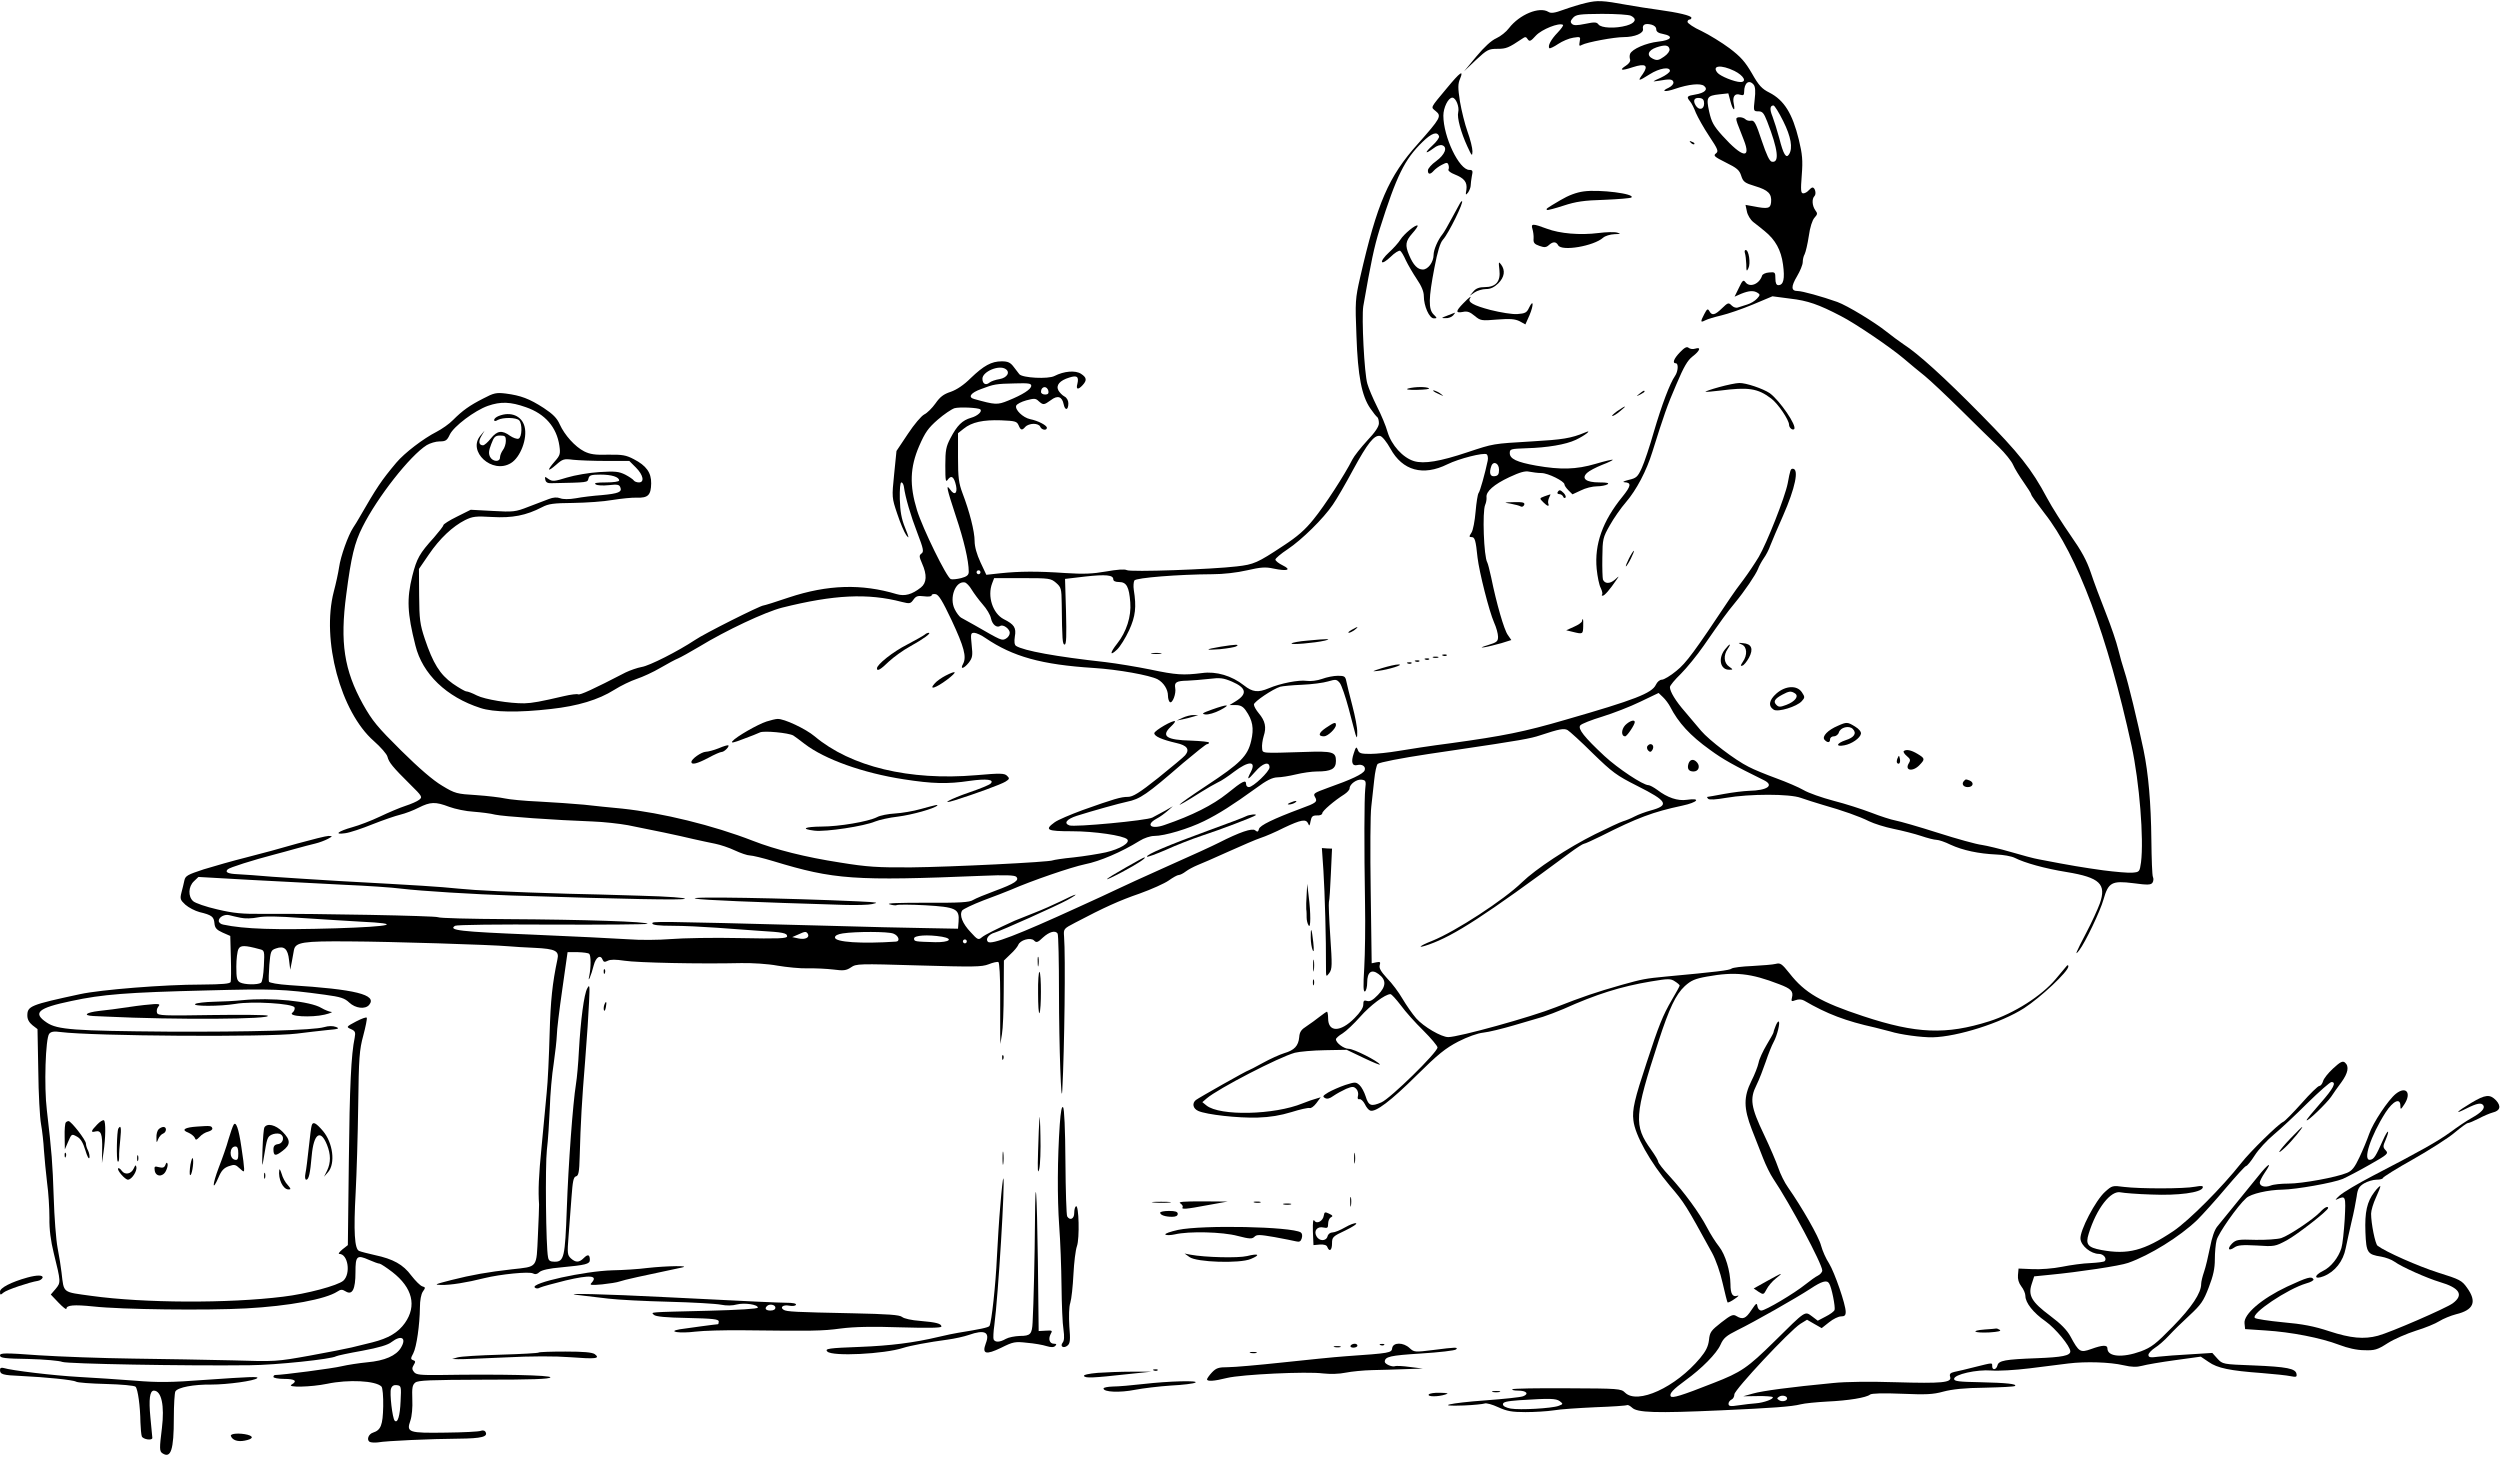 <?xml version="1.0" standalone="no"?>
<!DOCTYPE svg PUBLIC "-//W3C//DTD SVG 20010904//EN"
 "http://www.w3.org/TR/2001/REC-SVG-20010904/DTD/svg10.dtd">
<svg version="1.0" xmlns="http://www.w3.org/2000/svg"
 width="1280pt" height="746pt" viewBox="0 0 1280 746"
 preserveAspectRatio="xMidYMid meet">
<g transform="translate(0,746) scale(0.1,-0.1)"
fill="#000000" stroke="none">
<path d="M8120 7445 c-30 -7 -82 -23 -115 -35 -46 -17 -64 -19 -77 -11 -46 29
-148 -13 -202 -83 -14 -19 -43 -42 -65 -52 -25 -11 -61 -44 -102 -93 l-63 -76
61 58 c57 53 65 57 110 57 45 0 57 5 127 52 15 11 20 10 28 -3 9 -13 15 -11
42 19 30 32 118 67 138 55 5 -2 -8 -20 -27 -40 -34 -35 -52 -69 -42 -80 3 -2
23 7 45 22 21 14 56 29 77 32 37 6 38 5 33 -20 -4 -22 -2 -25 11 -17 26 14
166 40 214 40 57 0 104 20 99 42 -4 22 11 30 43 22 15 -4 25 -13 25 -24 0 -12
11 -20 35 -24 56 -11 43 -32 -24 -39 -63 -7 -135 -38 -145 -63 -3 -8 -3 -20 0
-28 3 -9 -5 -22 -21 -32 -37 -24 -25 -28 35 -8 65 21 82 10 51 -35 -28 -38
-24 -39 36 -1 49 31 103 40 103 17 0 -7 -21 -23 -47 -35 -45 -20 -46 -21 -13
-16 61 11 74 9 78 -7 1 -9 -8 -20 -24 -28 -43 -19 -20 -24 32 -6 70 24 131 30
149 15 22 -18 3 -36 -45 -44 -43 -7 -47 -11 -27 -35 8 -9 21 -35 30 -59 10
-23 40 -77 68 -119 46 -69 49 -78 34 -89 -14 -11 -7 -17 51 -46 57 -28 70 -39
79 -68 10 -31 18 -37 71 -53 67 -20 86 -39 82 -82 -3 -33 -16 -36 -92 -21
l-39 7 7 -33 c3 -18 18 -43 33 -55 16 -12 42 -33 59 -47 54 -44 83 -96 93
-170 10 -73 3 -106 -24 -106 -10 0 -15 11 -15 34 0 32 -2 34 -32 31 -18 -1
-34 -9 -36 -16 -14 -44 -64 -64 -86 -33 -10 13 -15 8 -33 -30 l-22 -45 34 15
c40 16 64 18 85 4 12 -7 12 -12 -4 -29 -11 -12 -33 -25 -50 -30 -17 -5 -38
-12 -47 -15 -10 -4 -23 0 -33 10 -16 16 -19 15 -50 -15 -36 -35 -51 -38 -64
-14 -8 14 -12 12 -26 -15 -21 -40 -20 -45 5 -32 11 6 48 17 82 25 34 8 107 33
162 56 l100 42 91 -12 c89 -10 146 -30 259 -89 73 -37 251 -158 320 -216 33
-28 82 -69 110 -91 27 -22 110 -100 185 -174 74 -73 161 -159 194 -190 32 -31
65 -72 73 -91 8 -19 33 -59 54 -89 21 -30 39 -58 39 -63 0 -5 31 -48 68 -96
168 -213 323 -628 446 -1192 40 -186 63 -476 48 -595 -7 -49 -8 -50 -44 -53
-20 -2 -88 4 -150 12 -100 14 -163 24 -328 56 -25 4 -90 22 -145 38 -55 16
-122 32 -148 36 -27 3 -128 31 -225 62 -97 31 -195 59 -217 63 -22 4 -78 22
-124 40 -47 18 -134 46 -193 61 -60 16 -129 40 -154 55 -24 14 -87 41 -139 60
-52 19 -116 45 -142 59 -69 34 -202 136 -243 184 -19 23 -56 67 -82 97 -49 56
-78 104 -78 127 0 8 25 38 56 68 30 30 83 95 117 144 95 137 119 170 158 217
52 63 108 146 120 176 5 14 18 38 29 54 11 15 27 45 34 66 8 21 37 89 65 152
63 143 83 241 50 241 -11 0 -13 -5 -26 -75 -14 -71 -107 -306 -148 -376 -19
-32 -54 -84 -77 -115 -24 -31 -54 -73 -68 -94 -185 -278 -226 -334 -277 -375
-30 -25 -64 -45 -74 -45 -11 0 -24 -11 -31 -26 -20 -43 -107 -77 -462 -179
-212 -62 -318 -83 -586 -120 -102 -13 -224 -32 -271 -40 -47 -8 -111 -15 -143
-15 -48 0 -58 3 -64 21 -7 18 -10 16 -21 -19 -15 -44 -8 -66 19 -59 25 6 44
-8 37 -27 -7 -19 -70 -48 -189 -90 -71 -26 -76 -29 -65 -47 14 -24 7 -30 -73
-59 -142 -53 -209 -86 -214 -104 -4 -16 -8 -17 -20 -7 -15 12 -78 -9 -186 -64
-25 -13 -142 -67 -260 -119 -118 -53 -237 -107 -265 -121 -27 -13 -115 -54
-195 -90 -308 -141 -445 -194 -462 -177 -14 14 5 39 35 47 34 10 317 137 372
167 70 39 48 35 -33 -6 -37 -18 -98 -45 -137 -60 -38 -15 -83 -33 -100 -40
-101 -46 -152 -72 -168 -85 -17 -15 -22 -13 -57 26 -42 44 -59 87 -44 111 6 8
55 31 109 52 55 20 118 45 140 54 110 48 309 116 380 131 76 15 186 62 280
120 22 14 55 25 75 25 53 0 176 37 255 76 75 37 146 82 265 168 55 41 84 55
110 56 19 0 62 7 95 15 33 8 81 15 107 15 74 0 98 13 98 54 0 46 -16 51 -160
46 -227 -7 -215 -8 -218 19 -2 14 2 42 8 62 15 45 8 78 -25 117 -14 17 -25 36
-25 45 0 14 96 79 135 91 11 3 61 8 111 10 50 2 110 10 133 17 41 12 45 11 61
-8 9 -12 29 -70 45 -130 15 -59 31 -119 35 -133 8 -22 9 -21 9 12 1 21 -11 81
-25 135 -14 54 -28 110 -31 126 -5 24 -10 27 -43 27 -21 0 -57 -7 -81 -16 -25
-9 -59 -13 -79 -10 -40 6 -136 -13 -194 -38 -55 -23 -83 -20 -127 15 -62 49
-142 73 -214 63 -96 -12 -133 -10 -265 18 -69 14 -172 31 -230 38 -254 28
-418 58 -458 83 -8 6 -10 21 -6 48 8 45 -3 62 -57 89 -56 29 -85 117 -59 184
l10 26 144 0 c139 0 146 -1 173 -24 26 -23 28 -29 29 -108 2 -186 4 -208 15
-208 9 0 10 46 7 168 l-5 168 102 12 c108 12 145 8 145 -14 0 -9 11 -14 30
-14 38 0 51 -25 57 -104 6 -72 -20 -152 -67 -211 -38 -48 -39 -67 -1 -31 16
15 44 60 62 99 33 72 38 119 24 207 -3 19 -1 41 3 48 10 14 225 31 399 32 56
0 126 8 178 20 70 16 94 18 135 9 71 -15 95 -7 48 16 -21 10 -38 24 -38 30 0
6 28 30 63 53 72 48 183 157 231 228 19 27 66 108 104 179 74 136 108 179 138
173 11 -2 34 -31 53 -65 62 -113 167 -142 292 -80 59 29 185 61 201 51 5 -4 8
-18 5 -33 -13 -62 -39 -157 -47 -166 -4 -5 -11 -48 -15 -95 -4 -47 -13 -95
-21 -107 -13 -20 -13 -23 1 -23 16 0 21 -16 30 -105 9 -75 59 -274 85 -333 11
-24 20 -57 20 -72 0 -24 -6 -29 -52 -43 -35 -11 -41 -14 -18 -11 19 3 58 13
87 21 l51 16 -18 26 c-19 26 -58 161 -85 294 -8 37 -17 72 -20 77 -18 29 -26
261 -11 295 5 11 8 28 7 39 -4 29 38 66 117 103 54 25 80 33 102 28 16 -3 44
-7 62 -7 34 0 118 -42 118 -58 0 -6 9 -19 21 -31 l20 -20 43 20 c23 12 60 21
82 21 21 0 46 5 54 10 11 7 -1 10 -41 10 -69 0 -94 20 -63 49 10 10 45 28 77
41 32 12 56 24 54 26 -2 2 -41 -7 -88 -21 -99 -29 -178 -31 -304 -9 -100 18
-135 35 -135 64 0 21 4 22 85 25 108 3 202 19 253 43 49 23 89 56 46 37 -70
-29 -114 -36 -271 -45 -202 -12 -195 -11 -328 -55 -143 -48 -224 -61 -275 -46
-57 17 -116 82 -136 150 -8 30 -33 89 -54 130 -21 42 -43 94 -49 116 -16 52
-30 340 -21 397 40 229 55 301 84 395 87 275 127 356 219 446 47 46 76 56 85
29 2 -7 -13 -28 -34 -47 -42 -39 -39 -47 6 -14 16 13 35 19 45 15 28 -10 13
-48 -32 -81 -23 -16 -42 -38 -42 -47 -1 -22 12 -23 30 -2 7 8 25 22 41 30 25
13 29 13 34 0 3 -8 3 -19 0 -24 -3 -6 11 -17 32 -25 50 -20 65 -40 60 -78 -5
-29 -4 -30 9 -14 7 11 13 26 13 36 0 9 3 31 6 48 6 26 4 31 -13 31 -52 0 -133
169 -133 278 0 41 25 92 46 92 18 0 37 -47 30 -75 -7 -26 14 -104 47 -175 23
-50 25 -52 26 -25 0 17 -11 62 -25 100 -14 39 -31 108 -39 155 -11 71 -11 90
1 118 19 46 0 33 -67 -48 -89 -107 -84 -97 -58 -119 31 -25 25 -36 -91 -167
-151 -168 -209 -304 -296 -684 -25 -110 -26 -124 -19 -299 7 -207 27 -308 71
-372 15 -22 31 -42 36 -45 4 -3 8 -17 8 -31 0 -17 -19 -46 -60 -89 -33 -36
-67 -79 -76 -97 -38 -76 -143 -238 -198 -305 -44 -55 -83 -89 -155 -136 -133
-88 -151 -96 -239 -106 -125 -15 -544 -30 -563 -19 -11 6 -49 3 -106 -7 -69
-12 -114 -14 -208 -8 -145 10 -236 9 -332 -1 l-73 -8 -30 64 c-19 41 -30 80
-30 109 0 49 -26 151 -62 245 -19 51 -23 79 -23 183 l0 124 29 23 c42 34 100
46 191 43 72 -3 81 -5 90 -25 11 -27 18 -28 35 -8 7 8 26 15 42 15 16 0 31 -6
34 -15 7 -17 34 -21 34 -5 0 12 -45 36 -86 44 -37 8 -79 49 -71 69 3 8 26 20
51 27 41 11 49 11 64 -4 24 -21 27 -20 62 5 35 27 58 19 66 -21 7 -34 24 -31
24 5 0 14 -8 29 -20 35 -11 6 -25 20 -31 31 -14 27 7 51 56 66 40 13 50 4 41
-33 -8 -29 4 -31 27 -6 23 25 21 39 -8 58 -29 19 -87 14 -136 -11 -32 -17
-164 -10 -180 9 -5 6 -18 23 -30 39 -16 21 -29 27 -60 27 -53 0 -92 -22 -159
-86 -35 -35 -71 -59 -102 -70 -37 -12 -55 -26 -78 -59 -17 -24 -43 -50 -58
-57 -15 -8 -51 -50 -84 -100 l-58 -87 -12 -119 c-12 -118 -12 -120 16 -203 15
-46 36 -95 46 -109 16 -21 15 -14 -6 38 -19 47 -25 83 -27 147 -1 51 2 85 8
85 6 0 11 -10 13 -22 7 -54 35 -149 69 -237 31 -81 34 -96 21 -105 -13 -10
-12 -16 3 -51 26 -58 24 -99 -6 -123 -46 -36 -82 -46 -124 -34 -179 54 -353
49 -552 -17 -67 -23 -126 -41 -130 -41 -16 0 -305 -145 -351 -177 -86 -57
-233 -132 -273 -138 -22 -4 -59 -17 -82 -28 -166 -86 -234 -117 -243 -112 -5
3 -38 -1 -72 -9 -120 -28 -163 -36 -203 -37 -76 -1 -203 20 -243 40 -23 12
-47 21 -54 21 -7 0 -38 18 -70 40 -66 47 -101 104 -143 229 -25 75 -28 100
-29 221 l-1 137 50 73 c57 84 123 145 186 177 39 19 54 21 139 16 103 -6 174
8 255 50 34 18 59 21 160 22 66 1 156 7 200 15 44 7 101 13 126 12 57 -2 72
13 73 73 1 55 -25 91 -89 124 -40 21 -59 24 -131 23 -67 -2 -93 2 -123 17 -47
24 -100 83 -125 138 -14 32 -35 53 -82 84 -74 48 -118 64 -194 74 -49 6 -62 3
-115 -25 -71 -36 -107 -62 -155 -110 -19 -20 -58 -47 -85 -61 -67 -34 -164
-108 -206 -158 -77 -92 -98 -123 -192 -286 -6 -11 -19 -32 -29 -47 -26 -40
-64 -146 -72 -203 -4 -27 -16 -83 -27 -124 -64 -247 35 -616 205 -765 35 -31
67 -67 70 -81 7 -28 26 -52 116 -141 62 -61 64 -65 46 -79 -10 -8 -42 -22 -70
-31 -28 -9 -87 -34 -131 -55 -44 -21 -107 -45 -140 -54 -75 -21 -98 -40 -37
-31 23 3 86 24 140 46 53 21 117 43 142 49 25 6 67 22 94 36 60 30 85 31 156
4 30 -11 86 -23 125 -25 38 -3 88 -9 110 -15 40 -9 307 -28 500 -35 55 -2 136
-11 180 -19 117 -23 261 -53 335 -71 36 -8 86 -19 112 -24 25 -5 71 -20 100
-34 30 -14 65 -26 78 -26 12 0 66 -13 119 -29 313 -95 413 -102 1074 -75 113
5 162 3 170 -5 18 -18 -8 -35 -108 -72 -49 -18 -100 -39 -113 -47 -18 -12 -66
-15 -240 -14 -141 0 -207 -2 -188 -8 16 -5 33 -7 38 -4 5 3 70 3 145 -1 157
-9 176 -18 171 -83 l-3 -37 -160 3 c-88 1 -331 7 -540 13 -872 23 -865 22
-865 11 0 -8 32 -12 103 -12 56 0 158 -5 227 -10 69 -5 168 -12 220 -16 119
-7 140 -11 140 -28 0 -11 -42 -13 -242 -9 -134 3 -292 0 -353 -5 -63 -5 -157
-6 -220 -1 -60 4 -283 15 -495 24 -366 15 -427 22 -390 45 8 5 224 8 498 6
265 -1 485 1 487 4 7 11 -332 22 -715 24 -190 1 -351 5 -358 10 -12 7 -624 19
-892 17 -111 -1 -153 3 -238 23 -57 13 -112 32 -123 42 -27 24 -25 75 4 102
l23 22 265 -15 c145 -8 361 -19 479 -25 118 -5 251 -14 295 -20 100 -12 374
-29 565 -35 593 -19 873 -24 886 -17 10 5 -82 12 -228 16 -133 4 -299 9 -368
10 -304 9 -472 17 -560 26 -110 11 -191 16 -610 39 -118 7 -273 17 -345 22
-71 6 -151 12 -177 13 -50 2 -68 10 -52 25 8 9 128 47 239 76 28 7 77 21 110
30 33 9 77 21 99 26 21 5 50 16 65 24 25 14 25 14 3 15 -12 0 -84 -18 -160
-39 -75 -22 -193 -54 -261 -71 -68 -17 -166 -45 -218 -61 -82 -27 -94 -33 -99
-57 -3 -15 -10 -43 -15 -62 -8 -32 -6 -38 20 -62 17 -15 50 -32 73 -38 62 -15
73 -23 76 -57 2 -24 11 -34 42 -48 l39 -17 3 -112 c2 -61 1 -117 -1 -123 -2
-10 -41 -13 -150 -14 -190 0 -515 -26 -621 -49 -255 -55 -270 -61 -270 -110 0
-19 9 -35 26 -49 l26 -20 4 -213 c1 -117 8 -240 14 -273 6 -33 13 -94 15 -135
3 -41 10 -115 16 -165 7 -49 12 -130 12 -180 -1 -61 7 -119 22 -180 37 -150
37 -151 10 -184 l-25 -29 40 -42 c22 -23 40 -37 40 -31 0 19 39 22 137 12 145
-16 583 -21 783 -10 220 12 407 47 467 86 18 12 25 12 43 1 34 -21 50 11 50
98 0 84 7 91 70 63 23 -10 47 -19 54 -19 6 -1 35 -20 65 -43 103 -80 126 -173
64 -261 -35 -49 -84 -78 -167 -99 -33 -8 -81 -20 -106 -26 -25 -6 -121 -25
-215 -42 -168 -30 -173 -31 -395 -24 -124 3 -353 7 -510 9 -157 2 -374 10
-482 17 -176 13 -198 12 -198 -1 0 -13 24 -16 147 -18 80 -2 158 -9 172 -15
25 -10 625 -21 961 -17 131 1 418 31 441 46 5 3 65 16 133 28 86 16 133 30
151 45 50 38 78 21 48 -29 -24 -41 -83 -67 -173 -75 -41 -4 -100 -13 -130 -20
-44 -11 -304 -45 -341 -45 -5 0 -9 -4 -9 -10 0 -5 25 -10 55 -10 56 0 69 -11
38 -29 -28 -16 100 -13 182 4 109 23 248 16 278 -14 6 -6 10 -50 9 -102 -2
-96 -12 -121 -52 -134 -23 -7 -34 -36 -18 -47 7 -4 27 -5 43 -3 44 8 272 18
412 19 121 1 154 10 138 36 -4 6 -14 8 -24 4 -9 -4 -89 -8 -178 -9 -192 -3
-203 1 -182 61 8 23 12 68 10 110 -2 57 0 73 15 85 14 12 75 14 352 15 244 0
337 3 340 12 3 11 -255 17 -564 12 -101 -1 -123 1 -134 15 -11 13 -11 21 -2
36 10 16 10 21 -3 25 -13 5 -13 9 1 35 17 33 33 146 34 234 0 37 6 69 15 82
14 20 14 22 -3 27 -10 3 -35 28 -56 55 -42 57 -93 85 -187 105 -35 8 -71 17
-80 21 -24 9 -29 100 -18 300 5 94 11 294 13 445 3 243 6 285 26 358 12 45 20
86 18 91 -2 5 -26 -4 -55 -19 -51 -27 -51 -28 -26 -39 22 -10 24 -16 19 -44
-18 -86 -26 -247 -30 -637 l-5 -425 -28 -22 c-15 -13 -23 -23 -16 -23 45 0 60
-101 21 -137 -28 -25 -189 -68 -308 -82 -281 -35 -713 -33 -981 4 -152 21
-141 12 -154 120 -3 28 -12 84 -20 125 -8 41 -17 158 -20 260 -6 178 -10 228
-35 445 -15 121 -7 370 12 392 9 11 24 14 58 9 163 -21 1063 -27 1210 -8 47 6
117 14 155 18 59 5 66 8 45 16 -16 6 -37 6 -61 -1 -54 -16 -382 -25 -799 -23
-481 4 -566 10 -620 46 -75 50 -47 75 126 111 158 34 283 44 694 54 338 9 390
7 603 -22 82 -11 102 -18 125 -40 32 -30 82 -36 102 -12 43 52 -70 80 -407
101 -60 4 -104 12 -106 18 -2 6 -1 45 2 86 6 70 8 75 34 84 42 15 61 -2 67
-60 l6 -49 8 40 c4 22 9 49 11 61 8 40 46 46 285 44 210 -1 725 -17 815 -25
22 -2 82 -6 133 -8 106 -5 126 -16 116 -59 -26 -123 -35 -209 -40 -383 -3
-110 -9 -245 -15 -300 -5 -55 -17 -179 -26 -275 -15 -152 -18 -225 -13 -297 0
-10 -2 -83 -6 -161 -8 -167 1 -156 -134 -171 -123 -14 -203 -28 -310 -55 -85
-22 -90 -24 -51 -25 47 -1 130 12 221 35 82 20 230 35 249 24 11 -6 22 -4 33
7 11 10 50 19 110 24 127 12 148 17 148 38 0 28 -10 31 -31 10 -24 -24 -41
-24 -66 -2 -18 17 -19 26 -12 113 4 52 11 142 15 199 6 82 10 105 23 108 13 3
17 22 19 101 5 177 11 285 28 492 9 113 18 248 20 300 4 85 3 92 -9 70 -17
-30 -34 -162 -43 -320 -3 -63 -10 -140 -15 -170 -16 -99 -39 -411 -47 -640 -9
-247 -14 -270 -62 -270 -23 0 -31 5 -34 23 -11 52 -15 469 -6 549 6 48 12 145
15 215 2 70 11 173 20 228 8 55 15 120 16 145 0 25 13 131 28 235 l27 190 52
0 c28 -1 55 -4 59 -9 9 -8 9 -70 0 -113 -10 -43 10 2 23 55 11 42 35 57 46 27
5 -11 10 -12 26 -4 14 7 39 7 86 0 64 -10 386 -17 597 -12 56 1 137 -4 185
-13 47 -8 117 -15 155 -14 39 1 98 -2 132 -6 52 -7 66 -5 90 11 27 19 40 19
346 10 283 -8 323 -8 359 6 22 9 45 14 50 11 5 -3 9 -76 9 -162 0 -86 0 -179
0 -207 l1 -50 8 50 c5 28 9 124 9 214 l1 163 33 32 c19 17 36 38 40 47 9 26
63 41 81 24 12 -13 19 -11 46 15 33 30 64 38 75 20 4 -6 7 -142 7 -303 0 -269
12 -602 17 -497 11 210 17 686 9 785 -3 40 -2 40 57 71 148 78 228 114 330
149 61 22 128 52 149 67 21 15 44 28 51 28 7 0 23 8 36 18 13 10 40 24 59 32
19 7 91 39 160 70 69 31 143 63 165 70 22 7 76 30 119 52 89 42 113 46 124 21
5 -14 8 -12 12 12 5 25 10 30 33 30 15 -1 27 4 27 11 0 12 62 65 113 97 15 10
27 23 27 31 0 21 37 48 62 44 21 -3 23 -7 18 -48 -5 -50 -6 -289 -1 -590 2
-107 0 -253 -4 -324 -6 -96 -5 -127 4 -122 6 4 11 24 11 45 0 54 22 71 58 44
41 -30 40 -63 -3 -107 -26 -27 -41 -35 -55 -31 -16 5 -20 2 -20 -19 0 -16 -16
-40 -45 -69 -72 -73 -135 -73 -135 -1 0 19 -3 34 -6 34 -3 0 -20 -12 -38 -26
-17 -14 -47 -35 -66 -48 -27 -17 -36 -29 -38 -56 -4 -45 -25 -67 -76 -82 -23
-7 -72 -29 -110 -50 -38 -21 -71 -38 -73 -38 -7 0 -256 -141 -270 -152 -21
-17 -15 -44 12 -56 42 -19 204 -37 304 -34 65 2 117 11 173 28 44 14 86 23 93
21 7 -3 22 8 35 25 l22 30 -23 -7 c-13 -3 -44 -14 -69 -24 -146 -60 -425 -66
-493 -11 l-21 17 22 19 c58 50 371 212 452 234 24 6 93 12 154 13 l111 2 88
-42 c48 -23 85 -38 82 -33 -11 18 -134 80 -159 80 -25 0 -66 30 -66 49 0 5 15
19 34 30 19 12 59 50 90 85 51 58 128 116 155 116 6 0 29 -26 53 -57 23 -32
75 -90 115 -129 40 -40 73 -79 73 -87 0 -25 -241 -261 -287 -281 -53 -23 -66
-18 -81 31 -7 22 -21 48 -31 57 -19 17 -22 17 -73 1 -29 -10 -68 -27 -87 -38
-28 -17 -31 -21 -17 -29 11 -6 24 -3 43 11 16 11 45 27 65 36 32 13 39 13 52
0 8 -8 12 -24 9 -35 -4 -14 -1 -20 8 -18 7 2 19 -10 27 -25 7 -16 20 -31 27
-33 27 -11 107 50 238 180 110 109 148 139 213 173 47 24 99 43 129 46 28 3
97 20 155 37 58 17 125 37 150 44 25 8 72 26 105 40 169 76 293 115 448 141
90 15 101 15 123 0 13 -8 24 -18 24 -21 0 -3 -18 -36 -40 -73 -47 -81 -67
-131 -129 -321 -62 -187 -75 -242 -68 -296 8 -76 87 -216 186 -334 76 -89 81
-97 217 -345 19 -35 42 -100 54 -155 12 -52 23 -96 25 -98 2 -3 19 5 37 18 18
12 24 19 14 16 -25 -9 -36 9 -36 59 -1 68 -26 151 -58 192 -17 21 -45 65 -62
98 -39 75 -117 181 -192 263 -32 34 -58 68 -58 74 0 6 -16 33 -36 61 -90 125
-87 173 38 557 55 169 88 238 134 281 32 29 52 38 114 49 144 26 224 17 369
-39 61 -23 74 -36 66 -68 -5 -20 -3 -22 18 -14 16 6 31 5 44 -2 118 -69 214
-105 363 -138 25 -6 60 -15 78 -20 50 -16 161 -31 217 -30 128 3 351 74 468
149 85 55 227 188 227 214 0 7 -3 8 -8 3 -5 -6 -30 -36 -57 -68 -72 -86 -214
-176 -340 -216 -221 -70 -373 -64 -645 26 -218 72 -299 119 -378 220 -39 49
-47 54 -70 48 -15 -4 -69 -8 -121 -11 -51 -2 -99 -8 -105 -13 -10 -9 -78 -17
-337 -41 -105 -10 -120 -13 -224 -42 -134 -38 -201 -61 -339 -115 -125 -50
-498 -153 -551 -153 -35 0 -126 53 -164 96 -20 23 -51 68 -70 100 -19 33 -54
80 -79 105 -32 35 -42 52 -38 67 5 16 3 19 -17 15 l-24 -5 -5 369 c-3 202 -2
397 3 433 4 36 11 98 15 137 4 40 12 77 18 82 11 8 117 29 263 51 40 6 101 15
135 20 332 49 386 59 433 75 100 33 122 37 141 27 10 -6 69 -59 129 -119 101
-98 121 -113 228 -167 155 -78 167 -99 67 -126 -25 -7 -61 -20 -80 -30 -19
-10 -46 -21 -60 -25 -14 -4 -78 -34 -143 -66 -139 -69 -305 -179 -374 -246
-92 -90 -341 -252 -460 -300 -69 -27 -82 -42 -17 -19 130 46 286 147 721 469
35 26 68 47 73 47 5 0 44 18 87 39 186 94 266 124 416 156 80 17 99 41 24 30
-47 -7 -100 11 -152 51 -18 13 -38 24 -45 24 -28 0 -157 86 -225 149 -103 96
-138 140 -124 157 6 8 57 28 113 45 55 17 143 51 194 76 l94 45 22 -21 c13
-12 29 -34 37 -49 42 -82 102 -148 204 -221 68 -50 123 -80 275 -155 56 -27
20 -53 -75 -55 -27 -1 -85 -8 -128 -16 -43 -8 -82 -15 -85 -15 -3 0 -2 -4 4
-10 6 -6 39 -4 91 5 121 21 326 21 383 0 25 -9 76 -25 113 -36 102 -29 187
-59 237 -84 25 -12 81 -30 126 -39 44 -9 107 -25 140 -36 32 -11 68 -20 79
-20 11 0 44 -11 72 -25 63 -29 145 -46 233 -50 36 -1 79 -9 95 -17 51 -26 155
-55 267 -73 169 -28 204 -61 169 -161 -11 -30 -42 -98 -70 -151 -52 -99 -62
-123 -35 -88 30 39 108 201 124 260 25 87 42 97 153 83 74 -10 90 -9 98 3 5 8
6 21 2 29 -4 8 -7 94 -8 190 -2 187 -15 339 -40 460 -31 148 -79 346 -97 400
-10 30 -25 83 -33 116 -8 34 -36 117 -63 185 -27 68 -62 161 -77 207 -21 62
-47 110 -103 190 -41 59 -96 145 -121 192 -79 149 -144 230 -337 426 -190 193
-324 314 -399 362 -22 15 -60 43 -85 63 -61 49 -201 134 -253 153 -79 28 -180
56 -203 56 -34 0 -35 22 -3 76 16 27 29 59 29 72 0 13 4 31 10 41 5 10 15 52
21 92 6 45 18 82 29 94 16 18 17 22 4 39 -16 23 -18 58 -4 72 11 11 3 44 -10
44 -4 0 -13 -7 -20 -15 -7 -8 -19 -15 -27 -15 -13 0 -14 15 -8 93 6 77 3 107
-15 182 -33 134 -75 202 -151 241 -38 19 -54 36 -89 98 -35 60 -57 85 -115
129 -39 29 -104 69 -143 88 -40 18 -72 40 -72 47 0 6 5 12 10 12 6 0 10 4 10
9 0 11 -68 27 -170 41 -41 5 -113 17 -160 25 -126 23 -150 24 -210 10z m231
-66 c32 -16 22 -37 -23 -50 -57 -16 -130 -13 -144 6 -9 12 -19 13 -67 3 -44
-9 -60 -9 -69 0 -9 9 -7 16 6 31 16 17 32 19 148 20 71 0 139 -4 149 -10z
m197 -171 c2 -9 -10 -26 -28 -38 -27 -19 -36 -21 -57 -11 -34 16 -26 43 17 58
44 15 64 13 68 -9z m332 -111 c48 -24 66 -57 31 -57 -29 0 -104 30 -118 48
-30 37 19 42 87 9z m99 -71 c8 -10 10 -34 5 -75 -7 -60 -6 -61 19 -61 21 0 28
-9 45 -52 56 -144 64 -213 24 -206 -12 2 -27 34 -52 108 -29 88 -38 105 -54
102 -10 -2 -23 1 -29 7 -13 13 -47 15 -47 2 0 -10 3 -19 38 -107 40 -101 -7
-92 -109 21 -46 51 -56 70 -68 123 -16 74 -12 82 52 89 l46 5 11 -41 c12 -46
26 -56 17 -13 -8 37 5 56 32 47 17 -5 21 -2 21 14 0 47 25 66 49 37z m-254
-96 c0 -31 -26 -37 -43 -10 -16 26 -7 42 21 38 16 -2 22 -10 22 -28z m405 -90
c40 -80 50 -138 30 -170 -15 -24 -29 -1 -50 82 -11 41 -27 91 -35 112 -15 36
-13 56 5 56 6 0 28 -36 50 -80z m-3982 -1269 c26 -16 9 -45 -30 -52 -20 -3
-44 -11 -52 -18 -19 -16 -36 -6 -36 20 0 36 84 72 118 50z m132 -86 c0 -18
-44 -46 -118 -76 -56 -23 -66 -22 -174 8 -34 9 -18 32 35 51 66 25 75 27 175
29 67 2 82 0 82 -12z m88 -28 c2 -12 -3 -17 -17 -17 -12 0 -21 6 -21 13 0 31
32 34 38 4z m-2675 -82 c98 -34 157 -102 171 -197 6 -42 4 -49 -24 -81 -41
-47 -38 -56 7 -17 34 30 40 32 87 26 28 -3 104 -6 169 -6 l119 0 34 -34 c38
-38 45 -76 15 -76 -11 0 -23 5 -26 10 -4 6 -23 19 -44 30 -33 16 -51 18 -132
13 -52 -3 -126 -16 -166 -28 -65 -20 -74 -21 -94 -8 -19 14 -21 14 -17 -3 2
-13 12 -19 31 -18 191 4 184 3 190 24 4 17 14 20 62 20 56 0 95 -12 95 -30 0
-6 -30 -10 -67 -10 -49 0 -64 -3 -53 -10 8 -6 38 -7 67 -4 44 5 54 3 59 -11
10 -24 -9 -32 -95 -40 -42 -3 -101 -10 -132 -16 -35 -6 -66 -6 -81 0 -16 6
-35 5 -58 -4 -19 -7 -66 -25 -105 -40 -66 -26 -77 -27 -183 -21 l-112 6 -70
-35 c-39 -19 -70 -39 -70 -44 0 -5 -22 -33 -48 -63 -74 -82 -88 -106 -111
-197 -29 -117 -26 -190 16 -356 36 -146 159 -264 333 -320 66 -22 196 -24 361
-5 137 15 243 47 324 98 33 21 85 46 115 56 30 10 85 35 122 57 36 21 77 43
90 48 12 5 61 32 108 60 136 83 338 178 425 200 264 66 438 75 613 29 40 -10
44 -9 59 12 13 18 22 21 54 17 22 -3 39 -1 39 5 0 5 9 8 20 6 16 -2 36 -36 82
-133 64 -137 78 -188 59 -224 -17 -30 3 -26 29 6 19 25 21 36 15 90 -6 58 -5
63 13 63 10 0 37 -12 58 -27 140 -95 286 -136 554 -153 126 -8 286 -37 327
-58 31 -17 53 -52 53 -84 0 -15 5 -30 10 -33 13 -8 33 44 27 73 -5 29 7 36 63
37 25 1 74 5 110 9 57 7 73 5 118 -14 74 -32 80 -63 18 -101 l-31 -19 32 0
c23 0 37 -7 51 -27 36 -51 43 -92 28 -156 -18 -78 -55 -115 -228 -229 -169
-112 -189 -135 -28 -33 30 19 69 41 85 49 17 7 54 32 84 55 74 56 114 56 86 0
-24 -45 -17 -45 21 -1 38 45 74 56 74 23 0 -21 -84 -101 -106 -101 -8 0 -14 7
-14 15 0 25 -17 17 -97 -48 -74 -59 -178 -112 -321 -161 -68 -24 -99 0 -41 32
18 9 43 28 58 41 l26 23 -40 -23 c-22 -12 -51 -28 -65 -35 -28 -15 -400 -50
-425 -40 -30 11 -14 32 38 49 82 26 219 64 257 72 68 14 100 36 287 198 63 53
118 97 123 97 6 0 10 3 10 8 0 4 -41 8 -91 10 -128 3 -156 23 -104 72 14 13
23 25 21 27 -8 9 -106 -48 -106 -61 0 -16 39 -33 112 -50 56 -12 71 -33 46
-63 -7 -9 -69 -60 -137 -115 -98 -78 -131 -98 -156 -98 -36 0 -70 -10 -233
-68 -62 -23 -126 -50 -142 -62 -54 -39 -40 -46 88 -46 116 0 264 -22 283 -41
18 -18 -37 -50 -109 -67 -37 -8 -111 -20 -166 -26 -54 -5 -102 -13 -106 -15
-15 -9 -523 -34 -725 -36 -171 -1 -224 2 -365 25 -175 27 -330 66 -445 111
-203 79 -464 143 -670 165 -55 5 -143 14 -195 20 -52 5 -156 12 -230 16 -74 3
-153 11 -175 16 -22 5 -88 13 -146 17 -100 6 -109 8 -175 48 -46 27 -118 89
-210 180 -122 121 -147 151 -196 238 -96 174 -118 315 -85 562 25 193 42 264
83 345 76 152 243 365 329 419 17 10 46 19 66 19 31 0 38 5 52 35 20 42 127
123 195 147 66 23 116 21 195 -7z m2326 -11 c12 -10 -14 -34 -47 -43 -45 -13
-71 -38 -106 -105 -22 -42 -26 -61 -26 -139 0 -81 2 -89 14 -71 18 23 31 12
41 -33 8 -39 -8 -51 -29 -21 -25 35 -19 8 28 -135 41 -122 66 -228 66 -284 0
-17 -9 -25 -39 -33 -21 -5 -45 -8 -53 -5 -21 8 -144 259 -173 353 -39 127 -36
219 11 328 31 71 46 92 95 135 32 28 71 54 86 59 25 7 121 3 132 -6z m2656
-309 c0 -23 -5 -31 -22 -33 -24 -4 -30 17 -17 53 11 27 39 13 39 -20z m-2655
-525 c0 -5 -4 -10 -10 -10 -5 0 -10 5 -10 10 0 6 5 10 10 10 6 0 10 -4 10 -10z
m-45 -89 c11 -18 36 -52 56 -75 20 -22 40 -55 43 -73 7 -31 29 -49 47 -38 15
10 49 -15 49 -35 0 -11 -9 -24 -20 -30 -21 -11 -21 -11 -160 69 -30 17 -62 35
-70 39 -8 5 -23 24 -32 43 -29 58 4 146 52 137 8 -2 24 -18 35 -37z m-3743
-1680 c21 -5 60 -4 88 2 35 7 103 6 223 -3 95 -6 232 -15 305 -19 218 -10 161
-25 -130 -34 -308 -9 -468 -4 -575 19 -13 2 -23 11 -23 19 0 20 31 36 55 29
11 -3 37 -9 57 -13z m2904 -82 c11 -19 -13 -31 -47 -24 l-33 7 30 13 c37 17
41 17 50 4z m438 1 c27 -10 36 -39 14 -41 -178 -12 -313 -3 -313 21 0 10 14
17 40 21 66 10 232 10 259 -1z m249 -16 c61 -11 38 -29 -34 -28 -105 3 -109 3
-109 19 0 16 70 21 143 9z m127 -24 c0 -5 -4 -10 -10 -10 -5 0 -10 5 -10 10 0
6 5 10 10 10 6 0 10 -4 10 -10z m-3620 -40 c24 -6 25 -8 21 -86 -2 -44 -8 -82
-15 -86 -17 -11 -84 -10 -107 2 -16 9 -19 22 -19 81 0 39 5 79 11 90 10 20 32
20 109 -1z m721 -2315 c-3 -74 -15 -114 -30 -99 -12 11 -27 143 -19 164 5 15
15 20 30 18 22 -3 23 -6 19 -83z"/>
<path d="M2553 5330 c-13 -5 -23 -14 -23 -20 0 -7 6 -8 19 0 27 14 94 13 109
-2 17 -17 15 -87 -3 -94 -8 -3 -28 4 -44 15 -41 30 -66 26 -98 -14 -15 -19
-33 -35 -40 -35 -21 0 -25 20 -8 48 l16 27 -20 -24 c-71 -81 59 -201 155 -142
49 30 85 126 70 186 -14 56 -71 80 -133 55z m37 -127 c0 -16 -7 -37 -15 -47
-8 -11 -15 -28 -15 -38 0 -25 -37 -23 -51 3 -8 17 -7 31 6 65 14 38 21 44 46
44 25 0 29 -4 29 -27z"/>
<path d="M4735 4211 c-6 -5 -46 -28 -90 -51 -73 -37 -155 -102 -155 -122 0
-17 18 -7 61 35 25 23 73 58 108 77 70 39 111 69 96 70 -6 0 -15 -4 -20 -9z"/>
<path d="M4840 4000 c-19 -10 -44 -27 -54 -39 -33 -36 4 -25 63 19 55 42 51
51 -9 20z"/>
<path d="M6205 3827 c-50 -18 -55 -22 -33 -25 14 -2 48 8 75 22 59 31 39 32
-42 3z"/>
<path d="M6055 3785 l-30 -14 30 6 c17 3 41 10 55 14 l25 7 -25 1 c-14 0 -38
-6 -55 -14z"/>
<path d="M3925 3766 c-46 -15 -156 -78 -175 -101 -9 -11 6 -8 55 11 38 14 76
29 86 34 18 10 148 -2 171 -16 7 -4 33 -24 58 -43 103 -79 299 -149 507 -181
148 -23 224 -25 338 -8 86 12 128 7 107 -14 -7 -7 -56 -27 -109 -45 -97 -33
-157 -66 -73 -40 99 31 236 81 258 95 21 13 22 17 8 30 -13 13 -33 14 -158 3
-342 -29 -641 43 -827 199 -45 38 -157 91 -190 89 -9 0 -34 -6 -56 -13z"/>
<path d="M3680 3629 c-25 -10 -55 -18 -66 -18 -23 -1 -74 -37 -74 -52 0 -17
30 -9 87 21 31 17 61 30 68 30 13 0 41 28 34 34 -2 2 -24 -4 -49 -15z"/>
<path d="M4715 3318 c-38 -11 -98 -21 -132 -23 -35 -2 -77 -10 -93 -19 -46
-23 -195 -48 -283 -48 -89 -1 -110 -12 -37 -21 58 -7 255 23 311 47 20 8 72
20 117 25 71 9 185 41 200 56 7 7 -3 5 -83 -17z"/>
<path d="M8657 6729 c7 -7 15 -10 18 -7 3 3 -2 9 -12 12 -14 6 -15 5 -6 -5z"/>
<path d="M8109 6480 c-38 -5 -78 -20 -120 -45 -76 -45 -74 -44 -68 -50 3 -2
41 8 84 22 64 21 105 27 210 30 72 3 134 8 138 12 20 19 -164 42 -244 31z"/>
<path d="M7476 6421 c-3 -5 -22 -40 -42 -77 -20 -38 -42 -76 -49 -84 -23 -28
-45 -79 -45 -105 0 -36 -28 -75 -55 -75 -27 0 -49 23 -70 73 -22 52 -19 72 16
112 18 20 30 38 27 40 -8 8 -70 -43 -88 -72 -9 -15 -36 -45 -59 -66 -23 -21
-39 -43 -35 -49 4 -5 22 6 44 27 21 21 43 34 49 31 6 -4 19 -26 29 -49 11 -23
36 -66 56 -96 24 -35 36 -64 36 -87 0 -51 28 -114 51 -114 18 0 18 1 -1 20
-27 27 -26 82 4 238 16 85 30 130 44 145 28 30 110 197 97 197 -2 0 -6 -4 -9
-9z"/>
<path d="M7846 6288 c4 -13 7 -35 6 -49 -2 -22 4 -29 30 -38 25 -9 35 -8 48 4
21 19 37 19 48 -1 18 -32 182 -4 230 39 10 9 36 17 58 18 32 1 35 2 14 8 -14
4 -56 3 -95 -2 -95 -12 -199 -3 -265 22 -72 27 -83 27 -74 -1z"/>
<path d="M8934 6164 c3 -9 6 -34 7 -57 0 -37 2 -39 11 -20 12 25 2 93 -14 93
-5 0 -7 -7 -4 -16z"/>
<path d="M7677 6078 c7 -59 -18 -88 -75 -88 -27 0 -45 -6 -58 -22 l-19 -22 25
17 c13 9 40 17 58 17 24 0 42 9 63 29 32 32 37 66 15 96 -13 18 -14 15 -9 -27z"/>
<path d="M7492 5907 c-40 -41 -40 -51 -2 -44 22 5 36 0 60 -20 30 -25 35 -26
116 -19 66 5 91 3 115 -9 l29 -16 21 47 c22 52 21 86 -2 39 -12 -26 -20 -30
-60 -33 -25 -2 -86 8 -138 21 -87 23 -117 40 -105 59 11 17 -3 7 -34 -25z"/>
<path d="M7410 5844 c-32 -12 -33 -13 -9 -13 15 -1 32 6 39 14 7 8 11 14 9 14
-2 -1 -20 -7 -39 -15z"/>
<path d="M8602 5657 c-32 -33 -41 -57 -22 -57 15 0 12 -42 -4 -65 -26 -37 -68
-149 -108 -285 -21 -74 -49 -158 -62 -186 -21 -46 -28 -52 -67 -61 -24 -6 -34
-11 -22 -12 37 -2 35 -18 -10 -74 -102 -125 -144 -244 -132 -370 4 -40 13 -84
21 -98 7 -15 10 -29 7 -33 -4 -3 -2 -6 3 -6 9 0 35 29 73 85 12 17 11 17 -11
-3 -25 -22 -52 -22 -61 1 -2 7 -4 57 -3 112 1 96 3 103 38 165 20 36 57 89 83
119 54 63 105 160 135 257 58 185 76 238 123 346 38 90 57 123 83 143 38 29
45 50 14 40 -12 -4 -27 -2 -34 4 -9 8 -21 2 -44 -22z"/>
<path d="M8802 5478 c-40 -11 -72 -22 -70 -24 2 -1 35 1 73 6 147 19 194 12
263 -40 35 -26 92 -110 92 -135 0 -15 18 -30 26 -22 16 16 -74 147 -125 184
-34 23 -122 53 -156 52 -16 0 -63 -10 -103 -21z"/>
<path d="M7210 5471 c-16 -5 1 -8 46 -7 40 1 67 4 60 8 -14 9 -73 8 -106 -1z"/>
<path d="M7341 5456 c2 -2 15 -9 29 -15 24 -11 24 -11 6 3 -16 13 -49 24 -35
12z"/>
<path d="M8394 5444 c-18 -14 -18 -15 4 -4 12 6 22 13 22 15 0 8 -5 6 -26 -11z"/>
<path d="M8280 5355 c-19 -14 -30 -25 -25 -25 6 0 24 11 40 25 39 31 30 31
-15 0z"/>
<path d="M7975 4940 c-3 -5 0 -10 9 -10 8 0 16 -6 19 -12 2 -7 8 -10 12 -6 4
4 0 14 -8 23 -18 18 -24 19 -32 5z"/>
<path d="M7908 4919 c-26 -10 -27 -10 -7 -30 22 -22 33 -25 26 -6 -2 6 0 20 5
30 5 9 7 17 6 16 -2 0 -15 -5 -30 -10z"/>
<path d="M7735 4881 c22 -4 45 -10 51 -14 7 -4 14 0 18 8 4 12 -5 15 -52 14
-54 -1 -55 -2 -17 -8z"/>
<path d="M8340 4600 c-11 -22 -18 -40 -15 -40 2 0 14 18 25 40 11 22 18 40 15
40 -2 0 -14 -18 -25 -40z"/>
<path d="M8100 4280 c0 -6 -18 -19 -41 -29 l-40 -18 33 -8 c52 -13 53 -12 54
28 1 20 0 37 -2 37 -2 0 -4 -5 -4 -10z"/>
<path d="M6920 4235 c-14 -8 -20 -14 -14 -15 5 0 19 7 30 15 24 18 16 19 -16
0z"/>
<path d="M6693 4180 c-40 -3 -76 -10 -80 -14 -9 -9 119 2 170 14 40 10 13 10
-90 0z"/>
<path d="M8918 4160 c27 -11 30 -54 5 -89 -12 -18 -13 -23 -2 -19 8 2 23 21
34 41 24 45 13 71 -31 74 -27 3 -27 2 -6 -7z"/>
<path d="M6250 4149 c-82 -14 -84 -19 -5 -13 39 4 77 10 85 15 19 11 -4 10
-80 -2z"/>
<path d="M8831 4134 c-36 -46 -23 -105 24 -103 19 0 19 1 -2 16 -27 18 -30 58
-7 91 21 31 10 28 -15 -4z"/>
<path d="M5898 4113 c12 -2 32 -2 45 0 12 2 2 4 -23 4 -25 0 -35 -2 -22 -4z"/>
<path d="M7388 4103 c7 -3 16 -2 19 1 4 3 -2 6 -13 5 -11 0 -14 -3 -6 -6z"/>
<path d="M7338 4093 c6 -2 18 -2 25 0 6 3 1 5 -13 5 -14 0 -19 -2 -12 -5z"/>
<path d="M7298 4083 c7 -3 16 -2 19 1 4 3 -2 6 -13 5 -11 0 -14 -3 -6 -6z"/>
<path d="M7248 4073 c7 -3 16 -2 19 1 4 3 -2 6 -13 5 -11 0 -14 -3 -6 -6z"/>
<path d="M7208 4063 c7 -3 16 -2 19 1 4 3 -2 6 -13 5 -11 0 -14 -3 -6 -6z"/>
<path d="M7075 4039 c-51 -16 -54 -18 -20 -14 53 6 139 33 105 33 -14 0 -52
-9 -85 -19z"/>
<path d="M9095 3909 c-38 -34 -43 -64 -13 -83 22 -13 118 16 143 44 16 18 17
21 1 45 -25 38 -84 35 -131 -6z m95 1 c22 -14 1 -42 -44 -59 -32 -12 -39 -12
-51 0 -17 17 -9 31 30 52 35 19 45 20 65 7z"/>
<path d="M8321 3747 c-21 -23 -21 -57 0 -57 9 0 49 59 49 73 0 15 -27 6 -49
-16z"/>
<path d="M6788 3733 c-38 -26 -41 -43 -9 -43 19 0 61 40 61 58 0 17 -9 14 -52
-15z"/>
<path d="M9410 3744 c-52 -22 -82 -54 -69 -71 15 -17 29 -17 29 2 0 8 9 15 19
15 11 0 23 9 26 20 8 26 52 37 71 18 22 -22 8 -44 -37 -58 -47 -16 -52 -35 -6
-26 38 7 81 37 85 59 2 10 -10 25 -30 37 -39 24 -43 24 -88 4z"/>
<path d="M8434 3639 c-3 -6 -1 -16 5 -22 9 -9 14 -8 21 3 9 15 4 30 -10 30 -5
0 -12 -5 -16 -11z"/>
<path d="M9747 3614 c-3 -4 4 -15 16 -25 18 -15 20 -21 10 -37 -23 -38 21 -45
55 -9 29 30 28 34 -10 57 -33 20 -59 25 -71 14z"/>
<path d="M9715 3577 c-4 -10 -5 -21 -1 -24 10 -10 18 4 13 24 -4 17 -4 17 -12
0z"/>
<path d="M8645 3550 c-8 -26 1 -40 26 -40 25 0 35 25 19 45 -17 21 -37 19 -45
-5z"/>
<path d="M10057 3463 c-16 -15 -6 -33 18 -33 28 0 34 24 9 34 -19 7 -19 7 -27
-1z"/>
<path d="M6605 3350 c-13 -6 -15 -9 -5 -9 8 0 22 4 30 9 18 12 2 12 -25 0z"/>
<path d="M6380 3281 c-8 -5 -96 -38 -195 -74 -197 -72 -321 -124 -312 -133 3
-3 46 13 97 35 50 23 132 55 183 72 92 30 268 97 276 105 8 8 -34 3 -49 -5z"/>
<path d="M6776 3001 c7 -110 14 -357 13 -486 0 -59 0 -59 17 -37 15 21 15 40
5 188 -6 90 -9 169 -7 176 3 7 7 72 10 143 l6 130 -26 1 -26 2 8 -117z"/>
<path d="M5765 3019 c-120 -68 -132 -83 -20 -24 79 42 129 75 114 75 -3 0 -45
-23 -94 -51z"/>
<path d="M6690 2880 c-2 -30 -3 -64 -2 -75 2 -11 2 -31 2 -43 0 -13 4 -31 10
-40 11 -20 12 61 0 153 l-7 60 -3 -55z"/>
<path d="M3561 2859 c31 -7 294 -18 759 -32 63 -2 129 0 145 4 36 8 32 9 -70
14 -373 17 -887 26 -834 14z"/>
<path d="M6711 2659 c0 -24 5 -53 10 -64 6 -13 7 0 3 40 -8 73 -14 85 -13 24z"/>
<path d="M5313 2535 c0 -22 2 -30 4 -17 2 12 2 30 0 40 -3 9 -5 -1 -4 -23z"/>
<path d="M6723 2515 c0 -27 2 -38 4 -22 2 15 2 37 0 50 -2 12 -4 0 -4 -28z"/>
<path d="M3091 2484 c0 -11 3 -14 6 -6 3 7 2 16 -1 19 -3 4 -6 -2 -5 -13z"/>
<path d="M5315 2375 c0 -62 3 -108 7 -102 10 16 10 205 0 211 -4 2 -8 -46 -7
-109z"/>
<path d="M6722 2430 c0 -14 2 -19 5 -12 2 6 2 18 0 25 -3 6 -5 1 -5 -13z"/>
<path d="M1240 2339 c-36 -4 -101 -7 -145 -8 -44 -1 -87 -6 -95 -11 -20 -13
126 -13 205 0 85 15 295 2 303 -18 3 -8 -2 -20 -11 -27 -26 -19 97 -26 165
-10 29 7 45 14 34 14 -10 1 -33 10 -50 20 -57 35 -258 55 -406 40z"/>
<path d="M3094 2315 c-3 -8 -4 -20 -2 -27 3 -7 7 -1 10 15 6 29 1 36 -8 12z"/>
<path d="M660 2304 c-52 -8 -121 -17 -153 -20 -67 -8 -85 -23 -30 -26 21 -1
52 -2 68 -3 350 -17 856 -14 825 5 -6 4 -135 5 -286 3 -245 -4 -275 -3 -280
11 -3 9 -1 23 6 31 11 13 7 15 -21 14 -19 -1 -77 -7 -129 -15z"/>
<path d="M9090 2204 c-6 -14 -10 -28 -10 -31 0 -3 -16 -31 -35 -63 -19 -32
-38 -73 -41 -91 -4 -19 -20 -61 -37 -94 -40 -81 -40 -138 2 -247 18 -46 44
-112 58 -148 14 -36 37 -83 52 -105 86 -128 251 -437 251 -470 0 -8 -10 -20
-22 -26 -13 -6 -41 -27 -64 -45 -57 -46 -205 -134 -226 -134 -9 0 -18 9 -20
22 -3 19 -6 17 -31 -20 -29 -44 -44 -50 -77 -30 -16 10 -27 6 -77 -33 -52 -41
-59 -49 -63 -90 -4 -33 -16 -57 -45 -92 -126 -151 -322 -240 -385 -177 -20 20
-33 21 -295 22 -151 1 -278 -1 -282 -5 -3 -4 10 -7 30 -7 43 0 57 -17 25 -29
-13 -5 -100 -14 -194 -21 -180 -13 -264 -32 -109 -26 50 2 97 7 106 10 8 4 40
-5 70 -19 44 -20 69 -25 139 -25 47 0 112 4 145 9 33 6 129 12 214 16 85 3
158 8 162 11 4 2 15 -4 25 -13 26 -26 121 -29 454 -14 267 12 363 19 410 31
19 5 80 11 135 14 109 5 201 20 220 36 8 6 67 8 161 4 125 -5 160 -4 214 11
45 12 110 19 213 20 82 2 151 5 154 9 11 10 -44 16 -177 19 -112 2 -135 5
-135 17 0 23 116 49 191 43 34 -3 122 2 195 11 74 9 163 20 199 25 89 11 213
7 282 -9 43 -10 68 -10 95 -3 21 6 97 19 170 29 l131 18 40 -27 c45 -32 109
-45 272 -57 63 -5 130 -12 148 -16 29 -6 33 -4 30 12 -5 27 -49 36 -220 43
-158 6 -158 6 -185 35 l-26 29 -111 -7 c-61 -3 -135 -9 -163 -12 -44 -6 -53
-4 -53 9 0 8 15 24 33 36 18 11 50 39 72 63 22 24 70 71 106 104 58 54 71 72
98 143 23 59 31 97 31 143 0 35 4 79 9 98 8 34 107 176 152 216 24 22 112 42
185 43 70 1 261 35 309 55 22 10 84 42 138 73 92 52 97 57 82 73 -15 16 -15
21 0 55 23 56 11 54 -14 -2 -37 -83 -46 -98 -65 -101 -41 -8 1 121 78 242 39
60 76 77 76 34 0 -21 2 -20 21 9 37 58 8 94 -44 53 -39 -31 -117 -148 -137
-206 -10 -29 -32 -82 -49 -118 -25 -53 -38 -70 -64 -81 -55 -23 -230 -55 -300
-55 -36 0 -77 -4 -91 -10 -29 -11 -56 -4 -56 15 0 7 11 29 25 50 42 61 21 51
-33 -17 -46 -57 -154 -190 -209 -257 -15 -18 -28 -57 -38 -109 -9 -45 -22
-100 -30 -123 -8 -23 -15 -51 -15 -63 0 -46 -48 -119 -145 -218 -88 -90 -109
-106 -164 -127 -94 -34 -171 -28 -171 15 0 19 -25 18 -83 -3 -56 -20 -63 -16
-106 64 -18 33 -49 65 -104 106 -95 71 -114 104 -95 162 l13 40 80 8 c147 14
360 46 401 61 111 39 264 134 353 219 29 29 96 103 148 165 52 61 98 112 103
112 5 0 25 24 44 54 19 30 63 78 98 107 35 29 112 101 172 161 60 59 116 108
123 108 27 0 11 -32 -57 -109 -38 -43 -70 -82 -70 -86 0 -13 103 87 125 119
11 17 35 51 53 75 34 47 41 81 18 101 -12 9 -23 4 -61 -31 -25 -23 -48 -52
-51 -65 -4 -13 -12 -24 -19 -24 -7 0 -48 -40 -91 -89 -44 -49 -86 -92 -94 -95
-23 -9 -171 -154 -215 -211 -97 -123 -267 -294 -347 -348 -151 -101 -233 -122
-369 -97 -70 13 -82 29 -65 83 40 130 114 225 165 212 14 -3 85 -9 156 -11
138 -6 255 10 263 35 3 10 -5 11 -39 5 -54 -11 -283 -11 -364 -1 -59 8 -61 7
-97 -25 -49 -44 -130 -199 -126 -241 3 -36 54 -77 95 -77 23 0 42 -24 29 -37
-4 -4 -36 -8 -73 -10 -36 -1 -102 -10 -146 -19 -45 -9 -110 -14 -151 -12 l-71
3 -3 -33 c-2 -21 4 -41 17 -58 12 -15 21 -37 21 -49 0 -35 40 -86 103 -130 51
-36 127 -128 127 -154 0 -22 -42 -30 -171 -35 -164 -6 -196 -12 -202 -37 -6
-23 -27 -26 -27 -4 0 19 5 19 -88 -4 -42 -11 -90 -22 -105 -25 -22 -5 -27 -11
-22 -26 9 -29 -41 -34 -279 -27 -127 4 -253 3 -320 -4 -220 -21 -362 -40 -411
-54 l-50 -14 73 1 c39 1 75 -2 78 -5 9 -9 -45 -29 -86 -32 -19 -1 -59 -6 -87
-10 -44 -7 -53 -5 -53 8 0 8 7 17 15 21 8 3 15 15 15 27 0 23 283 326 338 361
l34 21 38 -22 37 -21 38 30 c21 17 48 30 61 30 18 0 24 5 24 23 0 39 -57 202
-85 248 -16 24 -34 65 -41 91 -11 45 -99 198 -169 298 -18 25 -40 70 -50 100
-10 30 -43 107 -73 170 -68 142 -74 184 -39 254 14 28 35 83 48 121 13 39 31
84 40 100 18 32 36 105 25 105 -4 0 -11 -12 -16 -26z m275 -1315 c13 -19 33
-122 28 -136 -3 -8 -24 -23 -46 -34 l-40 -21 -29 22 c-38 28 -31 32 -193 -128
-137 -135 -170 -158 -312 -213 -167 -66 -212 -79 -219 -68 -8 14 13 36 76 82
83 60 159 137 179 182 15 34 29 46 87 75 84 41 299 163 374 212 57 38 84 46
95 27z m-215 -589 c0 -13 -26 -19 -41 -9 -12 8 -12 10 0 18 15 10 41 4 41 -9z
m-1164 -14 c18 -14 18 -15 -6 -24 -35 -13 -197 -22 -245 -14 -26 5 -40 13 -40
22 0 12 19 16 85 21 158 10 186 9 206 -5z"/>
<path d="M5131 2044 c0 -11 3 -14 6 -6 3 7 2 16 -1 19 -3 4 -6 -2 -5 -13z"/>
<path d="M12654 1814 c-78 -47 -92 -63 -27 -30 56 28 78 32 88 16 9 -15 -10
-36 -60 -64 -24 -13 -73 -46 -108 -72 -66 -48 -155 -98 -398 -224 -75 -39
-151 -84 -170 -101 -21 -19 -26 -26 -12 -19 43 20 44 16 38 -102 -4 -62 -11
-129 -17 -148 -15 -49 -54 -98 -94 -117 -49 -24 -46 -47 4 -27 57 23 99 76
112 143 6 31 20 92 30 136 11 44 22 102 26 128 5 40 12 52 38 68 17 10 46 19
64 19 17 0 32 4 32 8 0 5 70 49 156 97 86 49 182 110 213 137 31 26 61 48 67
48 6 0 31 11 55 23 24 13 57 27 72 31 38 9 44 32 17 62 -32 33 -55 30 -126
-12z"/>
<path d="M5426 1703 c-12 -176 -13 -375 -3 -518 6 -77 11 -216 12 -310 1 -93
5 -194 10 -222 5 -37 4 -57 -4 -67 -16 -20 5 -32 25 -15 13 11 15 28 9 98 -3
52 -2 100 5 121 6 19 13 85 16 145 3 61 11 126 18 145 14 39 10 213 -5 204 -5
-3 -9 -18 -9 -35 0 -30 -22 -40 -36 -17 -4 6 -8 133 -9 280 -1 168 -6 273 -12
279 -7 7 -12 -21 -17 -88z"/>
<path d="M5322 1735 c-2 -22 -5 -98 -7 -170 -3 -98 -2 -120 6 -90 5 21 8 98 6
170 -1 71 -4 112 -5 90z"/>
<path d="M497 1702 c-32 -33 -34 -42 -8 -35 28 7 36 -14 34 -92 l-1 -70 8 55
c11 75 12 158 2 164 -5 3 -21 -7 -35 -22z"/>
<path d="M337 1713 c-4 -3 -7 -36 -6 -72 l1 -66 15 35 c20 46 19 46 48 30 18
-10 30 -30 42 -69 9 -31 18 -48 21 -39 2 9 -2 26 -7 37 -6 11 -11 27 -11 36 0
18 -76 115 -89 115 -4 0 -11 -3 -14 -7z"/>
<path d="M1196 1701 c-4 -6 -16 -40 -26 -74 -9 -34 -32 -99 -50 -145 -33 -87
-35 -128 -1 -50 14 34 27 48 52 57 29 10 35 9 56 -11 22 -20 23 -20 23 -2 0
10 -6 60 -14 110 -14 97 -28 135 -40 115z m24 -147 c0 -28 -3 -35 -17 -32 -31
6 -29 68 2 68 11 0 15 -10 15 -36z"/>
<path d="M1596 1698 c-3 -7 -9 -58 -15 -113 -6 -55 -13 -115 -17 -132 -4 -20
-2 -33 4 -33 13 0 20 31 28 123 10 113 45 138 78 56 20 -50 20 -91 1 -132
l-16 -32 21 24 c38 44 25 150 -27 211 -36 42 -51 49 -57 28z"/>
<path d="M1010 1692 c-65 -4 -84 -17 -46 -31 14 -6 29 -18 33 -26 5 -14 8 -13
25 4 10 12 30 24 44 27 14 4 23 11 21 17 -4 13 -9 14 -77 9z"/>
<path d="M1354 1688 c-4 -6 -8 -57 -10 -112 -3 -96 -2 -98 7 -41 16 98 18 104
39 115 12 6 30 8 41 5 28 -9 22 -49 -8 -53 -16 -2 -23 -10 -23 -26 0 -35 10
-37 46 -9 43 32 43 56 0 99 -35 35 -78 45 -92 22z"/>
<path d="M606 1682 c-8 -14 -11 -161 -3 -169 4 -4 7 6 7 23 -1 16 2 57 6 92 6
57 3 75 -10 54z"/>
<path d="M812 1678 c-7 -7 -12 -26 -11 -42 0 -29 1 -29 9 -8 5 12 16 25 25 28
18 7 20 34 2 34 -7 0 -18 -5 -25 -12z"/>
<path d="M11727 1631 c-60 -63 -79 -95 -26 -45 33 31 93 104 86 104 -2 0 -29
-27 -60 -59z"/>
<path d="M5133 1530 c0 -30 2 -43 4 -27 2 15 2 39 0 55 -2 15 -4 2 -4 -28z"/>
<path d="M6933 1530 c0 -25 2 -35 4 -22 2 12 2 32 0 45 -2 12 -4 2 -4 -23z"/>
<path d="M331 1544 c0 -11 3 -14 6 -6 3 7 2 16 -1 19 -3 4 -6 -2 -5 -13z"/>
<path d="M702 1530 c0 -14 2 -19 5 -12 2 6 2 18 0 25 -3 6 -5 1 -5 -13z"/>
<path d="M975 1497 c-4 -26 -5 -50 -2 -53 8 -8 20 60 15 83 -3 10 -8 -4 -13
-30z"/>
<path d="M847 1496 c-5 -14 -14 -17 -33 -12 -22 6 -25 4 -22 -16 4 -33 41 -36
57 -4 7 13 11 30 9 37 -3 9 -7 7 -11 -5z"/>
<path d="M685 1478 c-13 -29 -45 -36 -62 -12 -7 10 -15 15 -18 12 -8 -8 35
-58 50 -58 19 0 48 44 43 65 -2 12 -5 11 -13 -7z"/>
<path d="M1430 1470 c-7 -46 19 -100 47 -100 14 0 13 3 -4 23 -12 12 -26 38
-31 57 -6 19 -11 28 -12 20z"/>
<path d="M1352 1440 c0 -14 2 -19 5 -12 2 6 2 18 0 25 -3 6 -5 1 -5 -13z"/>
<path d="M5122 1292 c-7 -75 -14 -198 -18 -272 -6 -135 -27 -331 -38 -349 -5
-8 -50 -17 -161 -35 -16 -2 -61 -12 -100 -21 -126 -30 -247 -45 -400 -51 -162
-6 -184 -9 -169 -24 26 -26 291 -13 389 19 34 11 128 29 226 42 37 5 86 16
109 24 82 29 110 15 87 -44 -20 -54 1 -59 78 -22 62 31 72 33 133 26 37 -3 82
-11 100 -17 24 -7 37 -7 45 1 8 8 6 11 -6 11 -23 0 -31 23 -18 49 11 19 9 20
-25 18 l-36 -2 -4 355 c-5 371 -13 479 -15 199 -1 -160 -7 -418 -12 -509 -3
-61 -11 -70 -65 -70 -26 -1 -58 -7 -72 -15 -31 -18 -56 -19 -63 -2 -2 6 -1 39
4 72 20 151 56 741 46 752 -2 1 -9 -59 -15 -135z"/>
<path d="M12157 1357 c-38 -50 -50 -102 -46 -206 4 -105 10 -114 81 -125 22
-4 53 -15 68 -26 37 -27 168 -85 232 -104 102 -30 124 -66 66 -109 -36 -26
-319 -149 -383 -166 -71 -19 -139 -13 -249 23 -79 26 -136 37 -238 46 -73 7
-137 17 -143 22 -22 22 168 149 263 177 23 6 40 16 37 21 -10 17 -30 11 -136
-38 -129 -61 -223 -141 -217 -188 l3 -29 105 -7 c130 -8 283 -38 375 -73 44
-17 92 -28 130 -28 53 -2 67 2 120 36 33 21 98 49 145 64 46 14 100 36 120 49
19 12 58 28 85 35 91 22 108 64 56 136 -26 37 -38 43 -147 77 -101 32 -271
107 -311 138 -12 9 -33 114 -33 164 0 16 11 53 25 83 14 30 24 56 22 58 -2 2
-16 -11 -30 -30z"/>
<path d="M6913 1305 c0 -22 2 -30 4 -17 2 12 2 30 0 40 -3 9 -5 -1 -4 -23z"/>
<path d="M5908 1303 c23 -2 59 -2 80 0 20 2 1 4 -43 4 -44 0 -61 -2 -37 -4z"/>
<path d="M6043 1299 c9 -6 15 -14 12 -20 -8 -12 14 -11 130 11 l100 18 -130 1
c-94 0 -125 -2 -112 -10z"/>
<path d="M6423 1303 c9 -2 23 -2 30 0 6 3 -1 5 -18 5 -16 0 -22 -2 -12 -5z"/>
<path d="M6573 1293 c9 -2 25 -2 35 0 9 3 1 5 -18 5 -19 0 -27 -2 -17 -5z"/>
<path d="M11880 1255 c-35 -37 -160 -121 -200 -134 -20 -6 -79 -10 -132 -9
-89 3 -99 1 -120 -19 -26 -27 -18 -41 12 -20 17 12 41 14 115 10 90 -6 94 -5
154 27 53 29 211 152 211 165 0 12 -19 3 -40 -20z"/>
<path d="M5940 1251 c0 -12 26 -21 61 -21 19 0 29 5 29 15 0 11 -12 15 -45 15
-25 0 -45 -4 -45 -9z"/>
<path d="M6778 1237 c-4 -29 -36 -46 -48 -27 -7 10 -9 -6 -8 -55 l3 -70 33 3
c22 1 35 -3 38 -13 11 -27 24 -16 24 19 0 32 4 36 68 66 37 18 62 34 55 37 -7
2 -32 -7 -56 -21 -24 -14 -53 -26 -64 -26 -12 0 -23 -8 -26 -20 -7 -26 -43
-26 -57 1 -15 28 5 52 37 44 19 -4 23 -2 23 19 0 14 6 29 14 33 12 6 10 10 -9
19 -21 10 -24 9 -27 -9z"/>
<path d="M6032 1163 c-40 -9 -70 -19 -65 -24 4 -4 26 -4 48 1 72 17 244 13
322 -8 62 -16 74 -16 86 -4 12 12 27 11 103 -2 49 -9 99 -19 111 -22 16 -4 23
0 28 16 4 14 2 25 -5 30 -48 30 -504 39 -628 13z"/>
<path d="M6090 1024 c36 -27 258 -34 314 -10 51 21 41 30 -19 15 -45 -11 -215
-7 -290 7 l-30 6 25 -18z"/>
<path d="M3315 968 c-44 -6 -125 -11 -180 -12 -142 -4 -420 -65 -397 -88 6 -6
16 -7 28 0 11 5 69 21 130 36 127 30 168 26 132 -13 -11 -11 -1 -12 55 -7 37
4 77 10 90 15 18 7 121 30 317 71 53 11 -75 9 -175 -2z"/>
<path d="M9047 901 l-68 -38 25 -17 c25 -16 26 -15 41 13 8 16 29 41 47 55 43
34 36 32 -45 -13z"/>
<path d="M140 919 c-83 -23 -140 -53 -140 -72 0 -18 2 -19 18 -5 16 14 132 53
176 60 11 2 21 9 24 16 4 14 -27 15 -78 1z"/>
<path d="M2955 830 c39 -5 111 -13 160 -19 50 -6 189 -13 310 -16 121 -3 241
-10 266 -15 29 -6 60 -5 81 1 39 10 109 0 108 -16 0 -6 -95 -12 -252 -16 -316
-8 -295 -6 -280 -21 9 -9 62 -14 172 -16 130 -3 160 -6 160 -18 0 -8 -2 -14
-4 -14 -9 0 -163 -21 -196 -26 -67 -12 0 -22 80 -12 41 5 150 8 243 7 357 -4
405 -4 501 9 70 9 162 11 308 6 139 -4 208 -3 208 4 0 15 -26 22 -109 29 -43
3 -83 12 -92 20 -13 11 -70 15 -255 19 -294 6 -337 8 -352 18 -21 13 -1 27 28
21 16 -3 31 -2 35 4 4 7 -14 11 -52 11 -54 1 -127 4 -623 29 -294 15 -530 21
-445 11z m1015 -65 c0 -9 -9 -15 -25 -15 -24 0 -32 10 -18 23 12 13 43 7 43
-8z"/>
<path d="M10162 653 c-77 -6 -56 -19 24 -15 44 3 62 7 53 13 -8 5 -16 8 -19 7
-3 -1 -29 -3 -58 -5z"/>
<path d="M6915 570 c-3 -5 3 -10 14 -10 12 0 21 5 21 10 0 6 -6 10 -14 10 -8
0 -18 -4 -21 -10z"/>
<path d="M7068 573 c7 -3 16 -2 19 1 4 3 -2 6 -13 5 -11 0 -14 -3 -6 -6z"/>
<path d="M7128 558 c-3 -25 -9 -26 -238 -42 -58 -4 -204 -19 -325 -32 -121
-13 -246 -24 -277 -24 -49 0 -61 -4 -83 -27 -14 -15 -25 -31 -25 -35 0 -12 35
-10 103 7 75 18 407 34 491 23 37 -4 83 -3 116 4 30 6 91 12 135 13 44 1 121
3 170 5 l90 3 -65 8 c-36 5 -71 7 -78 4 -15 -5 -52 11 -52 23 1 26 26 32 185
42 94 6 174 15 180 21 12 12 0 12 -117 -3 -95 -12 -98 -11 -121 10 -32 30 -84
30 -89 0z"/>
<path d="M6833 563 c9 -2 23 -2 30 0 6 3 -1 5 -18 5 -16 0 -22 -2 -12 -5z"/>
<path d="M2758 535 c-2 -3 -91 -8 -196 -11 -106 -3 -205 -9 -220 -14 l-27 -8
30 -1 c17 -1 125 4 241 9 134 7 257 7 335 1 130 -10 154 -7 124 16 -14 9 -56
13 -150 13 -73 0 -134 -2 -137 -5z"/>
<path d="M6403 533 c9 -2 23 -2 30 0 6 3 -1 5 -18 5 -16 0 -22 -2 -12 -5z"/>
<path d="M0 446 c0 -23 14 -27 108 -31 125 -6 266 -20 281 -29 7 -5 76 -10
154 -12 77 -2 145 -8 151 -14 12 -12 24 -101 25 -182 1 -31 4 -63 7 -72 6 -16
54 -23 54 -8 0 4 -5 51 -10 105 -9 94 -3 137 18 137 39 -1 55 -77 41 -192 -13
-104 -13 -119 3 -129 43 -28 58 18 58 180 0 69 4 131 8 137 13 21 93 36 184
35 82 0 222 19 235 33 9 9 -37 7 -268 -9 -172 -13 -239 -14 -358 -4 -80 6
-209 15 -286 19 -129 7 -346 33 -387 46 -12 3 -18 0 -18 -10z"/>
<path d="M5908 443 c7 -3 16 -2 19 1 4 3 -2 6 -13 5 -11 0 -14 -3 -6 -6z"/>
<path d="M5620 431 c-45 -4 -73 -10 -70 -16 6 -12 48 -10 220 9 l125 13 -100
0 c-55 0 -134 -3 -175 -6z"/>
<path d="M5855 374 c-60 -7 -131 -13 -157 -13 -27 -1 -48 -5 -48 -10 0 -19 85
-22 160 -7 41 8 125 18 185 22 61 3 117 10 125 15 22 12 -134 8 -265 -7z"/>
<path d="M7643 333 c9 -2 25 -2 35 0 9 3 1 5 -18 5 -19 0 -27 -2 -17 -5z"/>
<path d="M7315 320 c-7 -12 48 -12 85 0 20 6 14 8 -27 9 -28 1 -55 -3 -58 -9z"/>
<path d="M1182 108 c8 -22 35 -31 71 -24 42 8 48 21 15 30 -40 10 -90 7 -86
-6z"/>
</g>
</svg>
